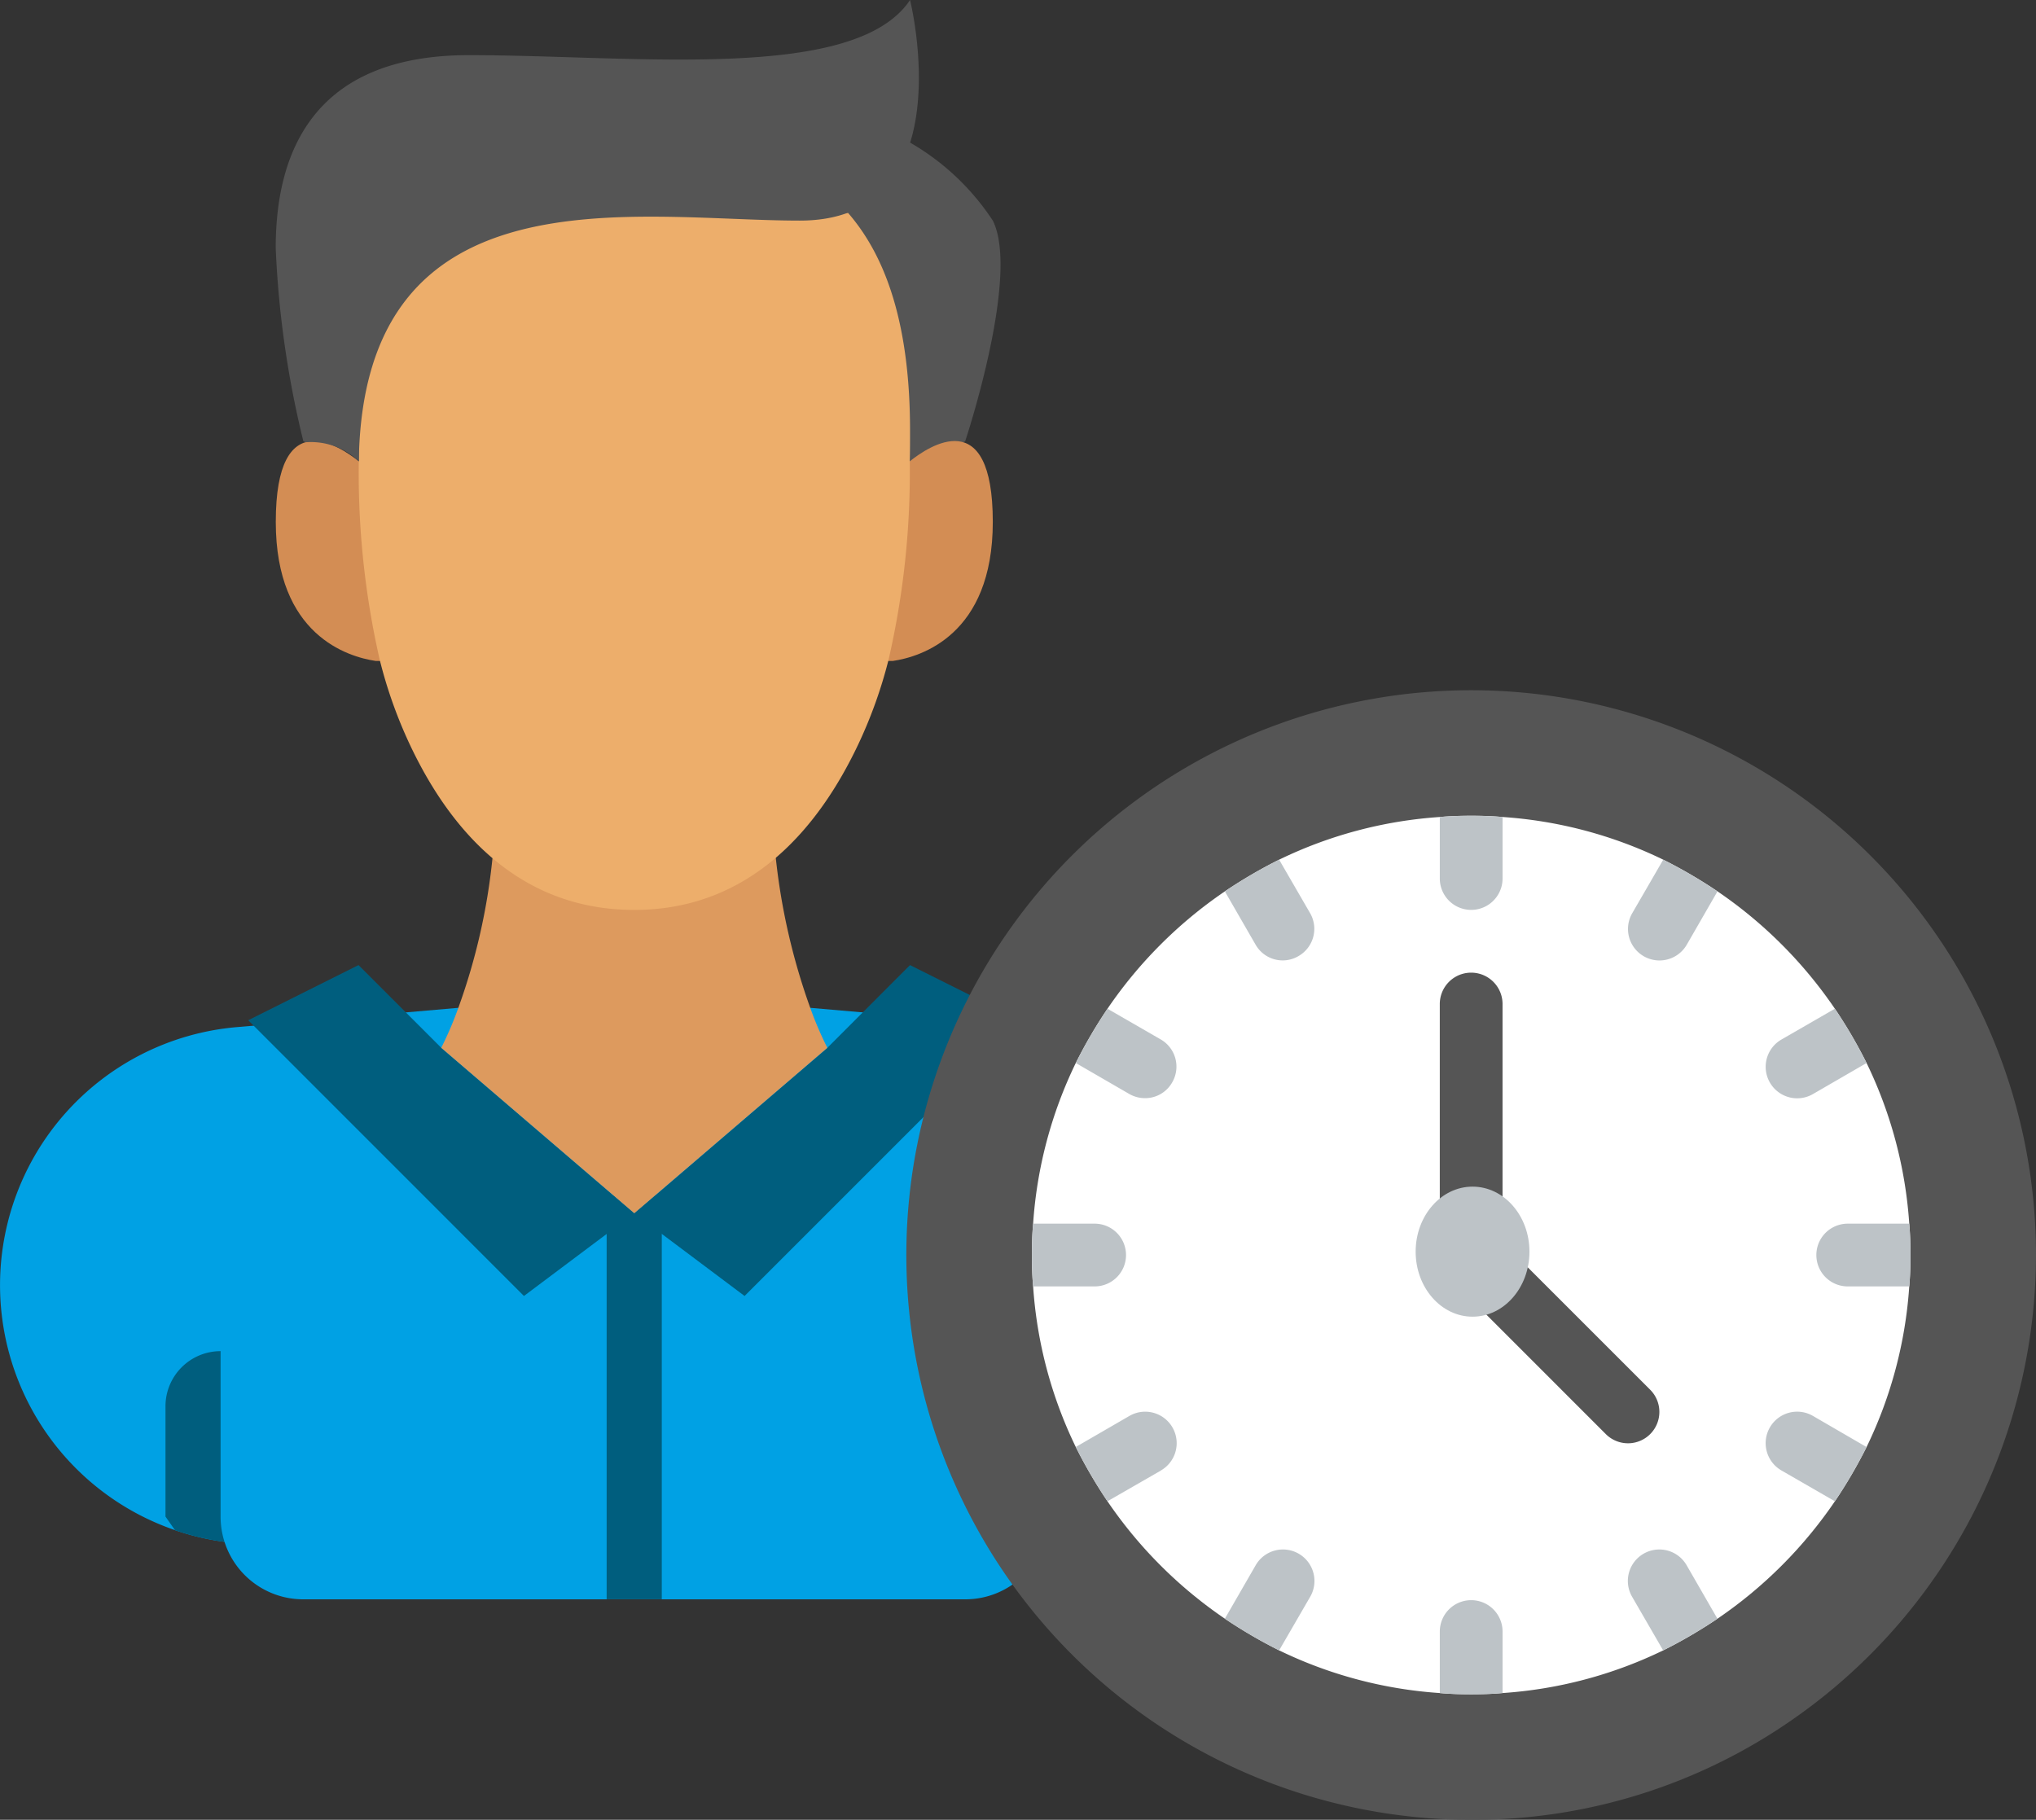 <svg xmlns="http://www.w3.org/2000/svg" width="125.239" height="111.952"><rect width="100%" height="100%" fill="#333333" stroke="none"/><g data-name="Group 13032"><g data-name="Group 13031"><path fill="#555" d="m45.801 10.178 5.089 22.055 8.481-5.089s3.393-10.178 1.7-13.571a15.1 15.1 0 0 0-5.089-4.8Zm0 0" data-name="Path 20221"/><path fill="#00a1e4" d="M78.031 79.065A15.92 15.92 0 0 1 62.1 94.994l-6.124 3.393H22.052l-6.124-3.393a15.933 15.933 0 0 1-1.374-31.806L28.193 62h21.645l13.638 1.188a15.94 15.94 0 0 1 14.555 15.877m0 0" data-name="Path 20223"/><path fill="#005e7e" d="M67.853 86.513v6.785l-.586.839a15.9 15.9 0 0 1-5.165.857l-6.124 3.393H22.053l-6.124-3.393a15.9 15.9 0 0 1-5.165-.857l-.585-.839v-6.785a3.393 3.393 0 0 1 3.393-3.393h50.89a3.393 3.393 0 0 1 3.391 3.393m0 0" data-name="Path 20224"/><path fill="#00a1e4" d="M64.461 79.729v13.57a5.08 5.08 0 0 1-5.089 5.089H18.659a5.08 5.08 0 0 1-5.089-5.089v-13.57Zm0 0" data-name="Path 20225"/><path fill="#005e7e" d="M40.709 74.638v23.748h-3.392V74.638a1.7 1.7 0 0 1 .407-1.1l1.29 1.1 1.289-1.1a1.7 1.7 0 0 1 .406 1.1m0 0" data-name="Path 20227"/><path fill="#005e7e" d="m39.015 74.638-6.786 5.089-16.961-16.963 6.785-3.393 5.089 5.089 10.585 9.075Zm0 0" data-name="Path 20228"/><path fill="#005e7e" d="M62.764 62.764 45.801 79.727l-6.785-5.089 1.289-1.1 10.585-9.075 5.087-5.092Zm0 0" data-name="Path 20229"/><g data-name="Group 12994"><path fill="#d38d54" d="M55.963 28.378c1.17-.932 5.106-3.6 5.106 3.732 0 6.972-4.444 8.3-6.141 8.55H23.105c-1.7-.254-6.141-1.578-6.141-8.55 0-7.328 3.936-4.664 5.107-3.732Zm0 0" data-name="Path 20222"/><path fill="#dd9a5e" d="M47.718 52.755A39.7 39.7 0 0 0 49.839 62a22 22 0 0 0 1.052 2.46L39.016 74.637 27.142 64.459a22 22 0 0 0 1.052-2.46 38.4 38.4 0 0 0 2.1-9.211" data-name="Path 20226"/><path fill="#edae6b" d="M52.163 13.095c2.391 2.748 3.816 6.989 3.816 13.4 0 .645 0 1.272-.017 1.883a51.5 51.5 0 0 1-1.306 12.213 28.5 28.5 0 0 1-1.866 5.208c-2.409 5.089-6.6 10.178-13.774 10.178-7.21 0-11.4-5.055-13.809-10.178a28.4 28.4 0 0 1-1.849-5.208 51.7 51.7 0 0 1-1.288-12.21c-.017-.407-.017-16.4-.017-16.5Zm0 0" data-name="Path 20230"/></g><g data-name="Group 12954"><path fill="#555" d="M49.194 13.571c-10.093 0-26.853-3.342-27.124 14.808a4.24 4.24 0 0 0-3.274-1.17l-.136-.068a60.2 60.2 0 0 1-1.7-11.874c0-5.089 1.7-11.874 11.874-11.874S52.586 5.089 55.979 0c0 0 3.393 13.571-6.785 13.571m0 0" data-name="Path 20234"/></g></g><g data-name="021---User-Timesheet"><path fill="#555" d="M125.239 77.208a34.85 34.85 0 0 1-14.968 28.57 34.34 34.34 0 0 1-19.775 6.173 34.744 34.744 0 1 1 34.743-34.743"/><path fill="#fff" d="M117.519 77.208c0 .656-.019 1.293-.077 1.93a26.7 26.7 0 0 1-2.625 9.883 30 30 0 0 1-1.95 3.339 27.3 27.3 0 0 1-7.219 7.219 30 30 0 0 1-3.339 1.95 26.7 26.7 0 0 1-9.883 2.625c-.637.058-1.274.077-1.93.077s-1.293-.019-1.93-.077a26.7 26.7 0 0 1-9.883-2.625 30 30 0 0 1-3.339-1.95 27.3 27.3 0 0 1-7.219-7.219 30 30 0 0 1-1.95-3.339 26.7 26.7 0 0 1-2.625-9.883c-.058-.637-.077-1.274-.077-1.93s.019-1.293.077-1.93a26.7 26.7 0 0 1 2.623-9.883 30 30 0 0 1 1.95-3.339 27.3 27.3 0 0 1 7.219-7.219 30 30 0 0 1 3.341-1.952 26.7 26.7 0 0 1 9.883-2.625c.637-.058 1.274-.077 1.93-.077s1.293.019 1.93.077a26.7 26.7 0 0 1 9.883 2.625 30 30 0 0 1 3.339 1.95 27.3 27.3 0 0 1 7.219 7.219 30 30 0 0 1 1.95 3.339 26.7 26.7 0 0 1 2.625 9.883c.057.639.077 1.276.077 1.932" data-name="Shape"/><path fill="#555" d="M90.495 79.136a1.93 1.93 0 0 1-1.93-1.928V61.766a1.93 1.93 0 1 1 3.86 0v15.442a1.93 1.93 0 0 1-1.93 1.928" data-name="Shape"/><path fill="#555" d="M100.142 88.789a1.93 1.93 0 0 1-1.365-.566l-8.686-8.686a1.93 1.93 0 0 1 2.729-2.729l8.686 8.686a1.93 1.93 0 0 1-1.364 3.295" data-name="Shape"/><g fill="#bdc3c7" data-name="Group 13030" transform="translate(63.473 50.185)"><path d="M28.953.077V3.86a1.93 1.93 0 1 1-3.86 0V.077C25.73.019 26.367 0 27.023 0s1.293.019 1.93.077m0 50.108v3.783c-.637.058-1.274.077-1.93.077s-1.293-.019-1.93-.077v-3.783a1.93 1.93 0 0 1 3.86 0M16.407 8.628a1.917 1.917 0 0 1-2.644-.695l-1.892-3.281a30 30 0 0 1 3.339-1.95l1.911 3.3a1.93 1.93 0 0 1-.714 2.625ZM42.17 49.394a30 30 0 0 1-3.339 1.949l-1.911-3.3a1.937 1.937 0 1 1 3.359-1.93ZM8.628 16.407a1.91 1.91 0 0 1-1.66.965 1.95 1.95 0 0 1-.966-.251l-3.3-1.911a30 30 0 0 1 1.95-3.339l3.281 1.892a1.93 1.93 0 0 1 .695 2.644m42.715 22.428a30 30 0 0 1-1.949 3.335l-3.281-1.892a1.937 1.937 0 1 1 1.93-3.359ZM5.791 27.023a1.93 1.93 0 0 1-1.93 1.93H.077C.019 28.316 0 27.679 0 27.023s.019-1.293.077-1.93H3.86a1.93 1.93 0 0 1 1.931 1.93m48.255 0c0 .656-.019 1.293-.077 1.93h-3.784a1.93 1.93 0 0 1 0-3.86h3.783c.058.637.078 1.274.078 1.93M7.933 40.283 4.651 42.17a30 30 0 0 1-1.95-3.339l3.3-1.911a1.937 1.937 0 1 1 1.93 3.359ZM51.344 15.21l-3.3 1.911a1.937 1.937 0 1 1-1.93-3.359l3.281-1.892a30 30 0 0 1 1.949 3.339ZM17.121 48.043l-1.911 3.3a30 30 0 0 1-3.339-1.949l1.892-3.281a1.937 1.937 0 1 1 3.359 1.93ZM42.173 4.651l-1.89 3.282a1.937 1.937 0 0 1-3.359-1.93l1.911-3.3a30 30 0 0 1 3.338 1.949Z" data-name="Shape"/><ellipse cx="3.5" cy="4" rx="3.5" ry="4" transform="translate(23.607 22.815)"/></g></g></g></svg>